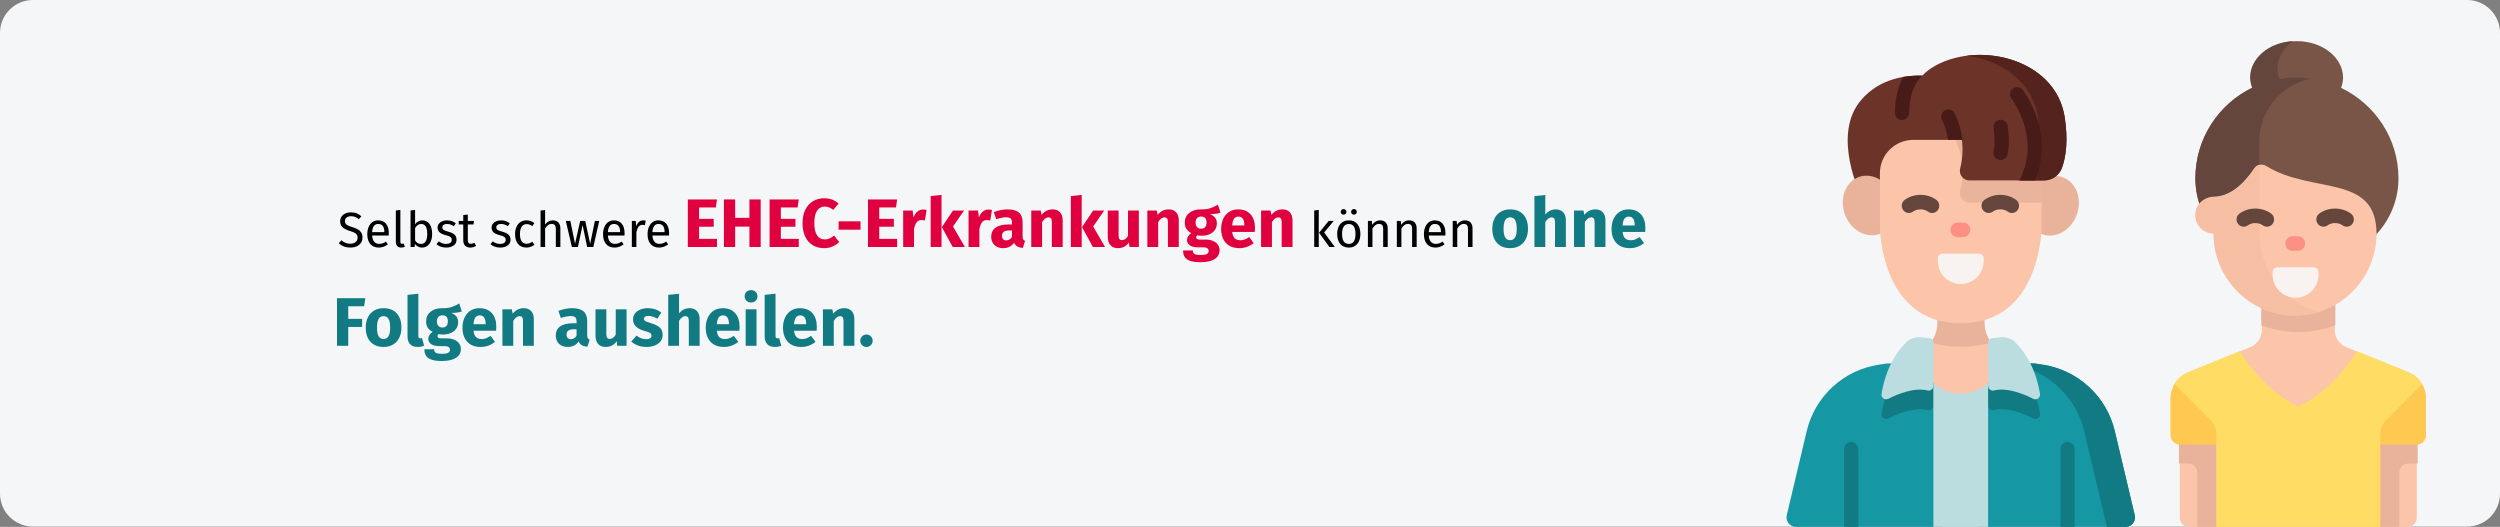 <?xml version="1.0" encoding="UTF-8"?>
<svg xmlns="http://www.w3.org/2000/svg" xmlns:xlink="http://www.w3.org/1999/xlink" width="911px" height="192px" viewBox="0 0 911 192" version="1.1">
  <rect x="0" y="0" width="911" height="192" fill="#808080" stroke="none"/>
  <title>ehec-erkrankung-verlauf</title>
  <g id="Page-1" stroke="none" stroke-width="1" fill="none" fill-rule="evenodd">
    <g id="vorlage" transform="translate(0, -33146)" fill-rule="nonzero">
      <g id="ehec-erkrankung-verlauf" transform="translate(0, 33146)">
        <g id="Mask" fill="#F5F6F7">
          <path d="M12,1.71262132e-22 L899,1.71262132e-22 C905.627,1.71262132e-22 911,5.373 911,12 L911,179.886 C911,186.513 905.627,191.886 899,191.886 L12,191.886 C5.373,191.886 0,186.513 0,179.886 L0,12 C0,5.373 5.373,1.71262132e-22 12,1.71262132e-22 Z" id="path-1"></path>
        </g>
        <g id="Selbst-schwere-EHEC-" transform="translate(122.8, 71.025)">
          <path d="M5.06,6.357 C5.888,6.357 6.596,6.474 7.184,6.708 C7.772,6.942 8.342,7.305 8.894,7.797 L7.958,8.841 C7.49,8.469 7.031,8.196 6.581,8.022 C6.131,7.848 5.648,7.761 5.132,7.761 C4.484,7.761 3.95,7.911 3.53,8.211 C3.11,8.511 2.9,8.949 2.9,9.525 C2.9,9.885 2.972,10.188 3.116,10.434 C3.26,10.68 3.527,10.905 3.917,11.109 C4.307,11.313 4.874,11.529 5.618,11.757 C6.398,11.997 7.046,12.255 7.562,12.531 C8.078,12.807 8.495,13.188 8.813,13.674 C9.131,14.16 9.29,14.775 9.29,15.519 C9.29,16.239 9.113,16.875 8.759,17.427 C8.405,17.979 7.895,18.411 7.229,18.723 C6.563,19.035 5.774,19.191 4.862,19.191 C3.146,19.191 1.742,18.657 0.65,17.589 L1.586,16.545 C2.09,16.953 2.6,17.262 3.116,17.472 C3.632,17.682 4.208,17.787 4.844,17.787 C5.612,17.787 6.248,17.598 6.752,17.22 C7.256,16.842 7.508,16.293 7.508,15.573 C7.508,15.165 7.43,14.826 7.274,14.556 C7.118,14.286 6.851,14.043 6.473,13.827 C6.095,13.611 5.546,13.395 4.826,13.179 C3.554,12.795 2.624,12.333 2.036,11.793 C1.448,11.253 1.154,10.521 1.154,9.597 C1.154,8.973 1.319,8.415 1.649,7.923 C1.979,7.431 2.441,7.047 3.035,6.771 C3.629,6.495 4.304,6.357 5.06,6.357 Z" id="Path" fill="#000000"></path>
          <path d="M18.884,13.953 C18.884,14.229 18.872,14.511 18.848,14.799 L12.8,14.799 C12.872,15.843 13.136,16.611 13.592,17.103 C14.048,17.595 14.636,17.841 15.356,17.841 C15.812,17.841 16.232,17.775 16.616,17.643 C17,17.511 17.402,17.301 17.822,17.013 L18.542,18.003 C17.534,18.795 16.43,19.191 15.23,19.191 C13.91,19.191 12.881,18.759 12.143,17.895 C11.405,17.031 11.036,15.843 11.036,14.331 C11.036,13.347 11.195,12.474 11.513,11.712 C11.831,10.95 12.287,10.353 12.881,9.921 C13.475,9.489 14.174,9.273 14.978,9.273 C16.238,9.273 17.204,9.687 17.876,10.515 C18.548,11.343 18.884,12.489 18.884,13.953 Z M17.246,13.467 C17.246,12.531 17.06,11.817 16.688,11.325 C16.316,10.833 15.758,10.587 15.014,10.587 C13.658,10.587 12.92,11.583 12.8,13.575 L17.246,13.575 L17.246,13.467 Z" id="Shape" fill="#000000"></path>
          <path d="M23.42,19.191 C22.808,19.191 22.325,19.008 21.971,18.642 C21.617,18.276 21.44,17.763 21.44,17.103 L21.44,5.673 L23.096,5.475 L23.096,17.067 C23.096,17.331 23.141,17.523 23.231,17.643 C23.321,17.763 23.474,17.823 23.69,17.823 C23.918,17.823 24.122,17.787 24.302,17.715 L24.734,18.867 C24.338,19.083 23.9,19.191 23.42,19.191 Z" id="Path" fill="#000000"></path>
          <path d="M31.142,9.273 C32.222,9.273 33.08,9.708 33.716,10.578 C34.352,11.448 34.67,12.663 34.67,14.223 C34.67,15.207 34.52,16.074 34.22,16.824 C33.92,17.574 33.488,18.156 32.924,18.57 C32.36,18.984 31.7,19.191 30.944,19.191 C29.948,19.191 29.108,18.771 28.424,17.931 L28.262,18.975 L26.804,18.975 L26.804,5.673 L28.46,5.475 L28.46,10.677 C29.144,9.741 30.038,9.273 31.142,9.273 Z M30.548,17.877 C31.28,17.877 31.853,17.58 32.267,16.986 C32.681,16.392 32.888,15.471 32.888,14.223 C32.888,12.939 32.696,12.012 32.312,11.442 C31.928,10.872 31.382,10.587 30.674,10.587 C29.834,10.587 29.096,11.079 28.46,12.063 L28.46,16.599 C28.712,16.995 29.021,17.307 29.387,17.535 C29.753,17.763 30.14,17.877 30.548,17.877 Z" id="Shape" fill="#000000"></path>
          <path d="M40.07,9.273 C40.718,9.273 41.3,9.363 41.816,9.543 C42.332,9.723 42.824,9.993 43.292,10.353 L42.59,11.397 C42.158,11.121 41.747,10.917 41.357,10.785 C40.967,10.653 40.556,10.587 40.124,10.587 C39.584,10.587 39.158,10.698 38.846,10.92 C38.534,11.142 38.378,11.445 38.378,11.829 C38.378,12.213 38.525,12.513 38.819,12.729 C39.113,12.945 39.644,13.155 40.412,13.359 C41.468,13.623 42.257,13.983 42.779,14.439 C43.301,14.895 43.562,15.519 43.562,16.311 C43.562,17.247 43.199,17.961 42.473,18.453 C41.747,18.945 40.862,19.191 39.818,19.191 C38.378,19.191 37.184,18.777 36.236,17.949 L37.118,16.941 C37.922,17.553 38.81,17.859 39.782,17.859 C40.406,17.859 40.901,17.73 41.267,17.472 C41.633,17.214 41.816,16.863 41.816,16.419 C41.816,16.095 41.75,15.834 41.618,15.636 C41.486,15.438 41.258,15.264 40.934,15.114 C40.61,14.964 40.136,14.805 39.512,14.637 C38.504,14.373 37.775,14.019 37.325,13.575 C36.875,13.131 36.65,12.567 36.65,11.883 C36.65,11.391 36.797,10.944 37.091,10.542 C37.385,10.14 37.793,9.828 38.315,9.606 C38.837,9.384 39.422,9.273 40.07,9.273 Z" id="Path" fill="#000000"></path>
          <path d="M50.69,18.543 C50.066,18.975 49.358,19.191 48.566,19.191 C47.762,19.191 47.135,18.96 46.685,18.498 C46.235,18.036 46.01,17.367 46.01,16.491 L46.01,10.767 L44.354,10.767 L44.354,9.489 L46.01,9.489 L46.01,7.347 L47.666,7.149 L47.666,9.489 L49.916,9.489 L49.736,10.767 L47.666,10.767 L47.666,16.419 C47.666,16.911 47.753,17.268 47.927,17.49 C48.101,17.712 48.392,17.823 48.8,17.823 C49.172,17.823 49.592,17.697 50.06,17.445 L50.69,18.543 Z" id="Path" fill="#000000"></path>
          <path d="M59.744,9.273 C60.392,9.273 60.974,9.363 61.49,9.543 C62.006,9.723 62.498,9.993 62.966,10.353 L62.264,11.397 C61.832,11.121 61.421,10.917 61.031,10.785 C60.641,10.653 60.23,10.587 59.798,10.587 C59.258,10.587 58.832,10.698 58.52,10.92 C58.208,11.142 58.052,11.445 58.052,11.829 C58.052,12.213 58.199,12.513 58.493,12.729 C58.787,12.945 59.318,13.155 60.086,13.359 C61.142,13.623 61.931,13.983 62.453,14.439 C62.975,14.895 63.236,15.519 63.236,16.311 C63.236,17.247 62.873,17.961 62.147,18.453 C61.421,18.945 60.536,19.191 59.492,19.191 C58.052,19.191 56.858,18.777 55.91,17.949 L56.792,16.941 C57.596,17.553 58.484,17.859 59.456,17.859 C60.08,17.859 60.575,17.73 60.941,17.472 C61.307,17.214 61.49,16.863 61.49,16.419 C61.49,16.095 61.424,15.834 61.292,15.636 C61.16,15.438 60.932,15.264 60.608,15.114 C60.284,14.964 59.81,14.805 59.186,14.637 C58.178,14.373 57.449,14.019 56.999,13.575 C56.549,13.131 56.324,12.567 56.324,11.883 C56.324,11.391 56.471,10.944 56.765,10.542 C57.059,10.14 57.467,9.828 57.989,9.606 C58.511,9.384 59.096,9.273 59.744,9.273 Z" id="Path" fill="#000000"></path>
          <path d="M69.032,9.273 C69.596,9.273 70.112,9.354 70.58,9.516 C71.048,9.678 71.498,9.939 71.93,10.299 L71.138,11.343 C70.802,11.103 70.475,10.926 70.157,10.812 C69.839,10.698 69.488,10.641 69.104,10.641 C68.336,10.641 67.739,10.947 67.313,11.559 C66.887,12.171 66.674,13.077 66.674,14.277 C66.674,15.477 66.884,16.362 67.304,16.932 C67.724,17.502 68.324,17.787 69.104,17.787 C69.476,17.787 69.818,17.73 70.13,17.616 C70.442,17.502 70.79,17.319 71.174,17.067 L71.93,18.147 C71.066,18.843 70.1,19.191 69.032,19.191 C67.748,19.191 66.737,18.759 65.999,17.895 C65.261,17.031 64.892,15.837 64.892,14.313 C64.892,13.305 65.06,12.423 65.396,11.667 C65.732,10.911 66.209,10.323 66.827,9.903 C67.445,9.483 68.18,9.273 69.032,9.273 Z" id="Path" fill="#000000"></path>
          <path d="M78.644,9.273 C79.508,9.273 80.183,9.531 80.669,10.047 C81.155,10.563 81.398,11.271 81.398,12.171 L81.398,18.975 L79.742,18.975 L79.742,12.405 C79.742,11.733 79.613,11.259 79.355,10.983 C79.097,10.707 78.722,10.569 78.23,10.569 C77.738,10.569 77.3,10.713 76.916,11.001 C76.532,11.289 76.172,11.697 75.836,12.225 L75.836,18.975 L74.18,18.975 L74.18,5.691 L75.836,5.511 L75.836,10.803 C76.58,9.783 77.516,9.273 78.644,9.273 Z" id="Path" fill="#000000"></path>
          <polygon id="Path" fill="#000000" points="95.564 9.489 93.404 18.975 91.154 18.975 89.498 10.983 87.788 18.975 85.592 18.975 83.378 9.489 85.034 9.489 86.744 17.823 88.616 9.489 90.47 9.489 92.252 17.823 93.98 9.489"></polygon>
          <path d="M104.798,13.953 C104.798,14.229 104.786,14.511 104.762,14.799 L98.714,14.799 C98.786,15.843 99.05,16.611 99.506,17.103 C99.962,17.595 100.55,17.841 101.27,17.841 C101.726,17.841 102.146,17.775 102.53,17.643 C102.914,17.511 103.316,17.301 103.736,17.013 L104.456,18.003 C103.448,18.795 102.344,19.191 101.144,19.191 C99.824,19.191 98.795,18.759 98.057,17.895 C97.319,17.031 96.95,15.843 96.95,14.331 C96.95,13.347 97.109,12.474 97.427,11.712 C97.745,10.95 98.201,10.353 98.795,9.921 C99.389,9.489 100.088,9.273 100.892,9.273 C102.152,9.273 103.118,9.687 103.79,10.515 C104.462,11.343 104.798,12.489 104.798,13.953 Z M103.16,13.467 C103.16,12.531 102.974,11.817 102.602,11.325 C102.23,10.833 101.672,10.587 100.928,10.587 C99.572,10.587 98.834,11.583 98.714,13.575 L103.16,13.575 L103.16,13.467 Z" id="Shape" fill="#000000"></path>
          <path d="M111.566,9.273 C111.902,9.273 112.214,9.309 112.502,9.381 L112.196,11.001 C111.908,10.929 111.632,10.893 111.368,10.893 C110.78,10.893 110.306,11.109 109.946,11.541 C109.586,11.973 109.304,12.645 109.1,13.557 L109.1,18.975 L107.444,18.975 L107.444,9.489 L108.866,9.489 L109.028,11.415 C109.28,10.707 109.622,10.173 110.054,9.813 C110.486,9.453 110.99,9.273 111.566,9.273 Z" id="Path" fill="#000000"></path>
          <path d="M121.016,13.953 C121.016,14.229 121.004,14.511 120.98,14.799 L114.932,14.799 C115.004,15.843 115.268,16.611 115.724,17.103 C116.18,17.595 116.768,17.841 117.488,17.841 C117.944,17.841 118.364,17.775 118.748,17.643 C119.132,17.511 119.534,17.301 119.954,17.013 L120.674,18.003 C119.666,18.795 118.562,19.191 117.362,19.191 C116.042,19.191 115.013,18.759 114.275,17.895 C113.537,17.031 113.168,15.843 113.168,14.331 C113.168,13.347 113.327,12.474 113.645,11.712 C113.963,10.95 114.419,10.353 115.013,9.921 C115.607,9.489 116.306,9.273 117.11,9.273 C118.37,9.273 119.336,9.687 120.008,10.515 C120.68,11.343 121.016,12.489 121.016,13.953 Z M119.378,13.467 C119.378,12.531 119.192,11.817 118.82,11.325 C118.448,10.833 117.89,10.587 117.146,10.587 C115.79,10.587 115.052,11.583 114.932,13.575 L119.378,13.575 L119.378,13.467 Z" id="Shape" fill="#000000"></path>
          <polygon id="Path" fill="#E0003F" points="138.468 1.65 138.043 4.575 131.943 4.575 131.943 8.725 137.268 8.725 137.268 11.6 131.943 11.6 131.943 16.025 138.468 16.025 138.468 18.975 127.843 18.975 127.843 1.65"></polygon>
          <polygon id="Path" fill="#E0003F" points="150.293 18.975 150.293 11.55 145.093 11.55 145.093 18.975 140.993 18.975 140.993 1.65 145.093 1.65 145.093 8.35 150.293 8.35 150.293 1.65 154.393 1.65 154.393 18.975"></polygon>
          <polygon id="Path" fill="#E0003F" points="168.268 1.65 167.843 4.575 161.743 4.575 161.743 8.725 167.068 8.725 167.068 11.6 161.743 11.6 161.743 16.025 168.268 16.025 168.268 18.975 157.643 18.975 157.643 1.65"></polygon>
          <path d="M177.518,1.225 C178.601,1.225 179.564,1.383 180.405,1.7 C181.247,2.017 182.043,2.492 182.793,3.125 L180.843,5.45 C180.326,5.05 179.818,4.75 179.318,4.55 C178.818,4.35 178.285,4.25 177.718,4.25 C176.551,4.25 175.631,4.742 174.956,5.725 C174.28,6.708 173.943,8.225 173.943,10.275 C173.943,12.292 174.28,13.787 174.956,14.762 C175.631,15.738 176.568,16.225 177.768,16.225 C178.401,16.225 178.976,16.104 179.493,15.863 C180.01,15.621 180.568,15.275 181.168,14.825 L182.993,17.175 C182.343,17.825 181.555,18.358 180.631,18.775 C179.706,19.192 178.685,19.4 177.568,19.4 C175.968,19.4 174.576,19.05 173.393,18.35 C172.21,17.65 171.289,16.613 170.631,15.238 C169.972,13.863 169.643,12.208 169.643,10.275 C169.643,8.392 169.981,6.767 170.655,5.4 C171.331,4.033 172.264,2.996 173.456,2.288 C174.647,1.579 176.001,1.225 177.518,1.225 Z" id="Path" fill="#E0003F"></path>
          <polygon id="Path" fill="#E0003F" points="182.793 12.675 182.793 9.625 190.768 9.625 190.768 12.675"></polygon>
          <polygon id="Path" fill="#E0003F" points="204.118 1.65 203.693 4.575 197.593 4.575 197.593 8.725 202.918 8.725 202.918 11.6 197.593 11.6 197.593 16.025 204.118 16.025 204.118 18.975 193.493 18.975 193.493 1.65"></polygon>
          <path d="M213.518,5.325 C214.001,5.325 214.443,5.383 214.843,5.5 L214.218,9.325 C213.718,9.208 213.318,9.15 213.018,9.15 C212.235,9.15 211.639,9.421 211.231,9.963 C210.822,10.504 210.501,11.317 210.268,12.4 L210.268,18.975 L206.318,18.975 L206.318,5.7 L209.768,5.7 L210.093,8.275 C210.393,7.358 210.847,6.638 211.456,6.112 C212.064,5.588 212.751,5.325 213.518,5.325 Z" id="Path" fill="#E0003F"></path>
          <path d="M220.293,0 L220.293,18.975 L216.343,18.975 L216.343,0.425 L220.293,0 Z M228.493,5.7 L224.468,11.525 L228.818,18.975 L224.368,18.975 L220.418,11.725 L224.468,5.7 L228.493,5.7 Z" id="Shape" fill="#E0003F"></path>
          <path d="M237.343,5.325 C237.826,5.325 238.268,5.383 238.668,5.5 L238.043,9.325 C237.543,9.208 237.143,9.15 236.843,9.15 C236.06,9.15 235.464,9.421 235.055,9.963 C234.647,10.504 234.326,11.317 234.093,12.4 L234.093,18.975 L230.143,18.975 L230.143,5.7 L233.593,5.7 L233.918,8.275 C234.218,7.358 234.672,6.638 235.28,6.112 C235.889,5.588 236.576,5.325 237.343,5.325 Z" id="Path" fill="#E0003F"></path>
          <path d="M249.843,15.125 C249.843,15.625 249.914,15.992 250.055,16.225 C250.197,16.458 250.426,16.633 250.743,16.75 L249.918,19.325 C249.101,19.258 248.435,19.079 247.918,18.788 C247.401,18.496 247.001,18.033 246.718,17.4 C245.851,18.733 244.518,19.4 242.718,19.4 C241.401,19.4 240.351,19.017 239.568,18.25 C238.785,17.483 238.393,16.483 238.393,15.25 C238.393,13.8 238.926,12.692 239.993,11.925 C241.06,11.158 242.601,10.775 244.618,10.775 L245.968,10.775 L245.968,10.2 C245.968,9.417 245.801,8.879 245.468,8.588 C245.135,8.296 244.551,8.15 243.718,8.15 C243.285,8.15 242.76,8.213 242.143,8.338 C241.526,8.463 240.893,8.633 240.243,8.85 L239.343,6.25 C240.176,5.933 241.03,5.692 241.905,5.525 C242.78,5.358 243.593,5.275 244.343,5.275 C246.243,5.275 247.635,5.667 248.518,6.45 C249.401,7.233 249.843,8.408 249.843,9.975 L249.843,15.125 Z M243.868,16.575 C244.768,16.575 245.468,16.15 245.968,15.3 L245.968,12.95 L244.993,12.95 C244.093,12.95 243.422,13.108 242.981,13.425 C242.539,13.742 242.318,14.233 242.318,14.9 C242.318,15.433 242.456,15.846 242.731,16.137 C243.006,16.429 243.385,16.575 243.868,16.575 Z" id="Shape" fill="#E0003F"></path>
          <path d="M260.768,5.275 C261.918,5.275 262.818,5.625 263.468,6.325 C264.118,7.025 264.443,8.008 264.443,9.275 L264.443,18.975 L260.493,18.975 L260.493,9.95 C260.493,9.283 260.389,8.821 260.18,8.562 C259.972,8.304 259.66,8.175 259.243,8.175 C258.443,8.175 257.676,8.75 256.943,9.9 L256.943,18.975 L252.993,18.975 L252.993,5.7 L256.443,5.7 L256.718,7.275 C257.285,6.608 257.897,6.108 258.555,5.775 C259.214,5.442 259.951,5.275 260.768,5.275 Z" id="Path" fill="#E0003F"></path>
          <path d="M271.368,0 L271.368,18.975 L267.418,18.975 L267.418,0.425 L271.368,0 Z M279.568,5.7 L275.543,11.525 L279.893,18.975 L275.443,18.975 L271.493,11.725 L275.543,5.7 L279.568,5.7 Z" id="Shape" fill="#E0003F"></path>
          <path d="M292.193,18.975 L288.768,18.975 L288.593,17.3 C287.626,18.7 286.285,19.4 284.568,19.4 C283.351,19.4 282.43,19.033 281.805,18.3 C281.18,17.567 280.868,16.542 280.868,15.225 L280.868,5.7 L284.818,5.7 L284.818,14.725 C284.818,15.375 284.922,15.829 285.13,16.087 C285.339,16.346 285.66,16.475 286.093,16.475 C286.926,16.475 287.643,15.958 288.243,14.925 L288.243,5.7 L292.193,5.7 L292.193,18.975 Z" id="Path" fill="#E0003F"></path>
          <path d="M303.068,5.275 C304.218,5.275 305.118,5.625 305.768,6.325 C306.418,7.025 306.743,8.008 306.743,9.275 L306.743,18.975 L302.793,18.975 L302.793,9.95 C302.793,9.283 302.689,8.821 302.481,8.562 C302.272,8.304 301.96,8.175 301.543,8.175 C300.743,8.175 299.976,8.75 299.243,9.9 L299.243,18.975 L295.293,18.975 L295.293,5.7 L298.743,5.7 L299.018,7.275 C299.585,6.608 300.197,6.108 300.856,5.775 C301.514,5.442 302.251,5.275 303.068,5.275 Z" id="Path" fill="#E0003F"></path>
          <path d="M321.943,6.475 C321.076,6.825 319.801,7 318.118,7 C318.985,7.367 319.618,7.817 320.018,8.35 C320.418,8.883 320.618,9.575 320.618,10.425 C320.618,11.275 320.393,12.037 319.943,12.713 C319.493,13.387 318.847,13.917 318.005,14.3 C317.164,14.683 316.176,14.875 315.043,14.875 C314.51,14.875 314.001,14.825 313.518,14.725 C313.385,14.792 313.281,14.896 313.205,15.037 C313.13,15.179 313.093,15.325 313.093,15.475 C313.093,15.725 313.189,15.921 313.38,16.062 C313.572,16.204 313.96,16.275 314.543,16.275 L316.543,16.275 C317.56,16.275 318.451,16.442 319.218,16.775 C319.985,17.108 320.576,17.567 320.993,18.15 C321.41,18.733 321.618,19.392 321.618,20.125 C321.618,21.508 321.022,22.587 319.83,23.363 C318.639,24.137 316.918,24.525 314.668,24.525 C313.051,24.525 311.776,24.354 310.843,24.012 C309.91,23.671 309.255,23.192 308.88,22.575 C308.505,21.958 308.318,21.183 308.318,20.25 L311.868,20.25 C311.868,20.65 311.947,20.967 312.106,21.2 C312.264,21.433 312.551,21.608 312.968,21.725 C313.385,21.842 313.985,21.9 314.768,21.9 C315.851,21.9 316.601,21.771 317.018,21.512 C317.435,21.254 317.643,20.883 317.643,20.4 C317.643,20 317.485,19.683 317.168,19.45 C316.851,19.217 316.376,19.1 315.743,19.1 L313.818,19.1 C312.451,19.1 311.43,18.854 310.755,18.363 C310.08,17.871 309.743,17.242 309.743,16.475 C309.743,15.992 309.885,15.521 310.168,15.062 C310.451,14.604 310.835,14.225 311.318,13.925 C310.485,13.475 309.88,12.946 309.505,12.338 C309.13,11.729 308.943,10.992 308.943,10.125 C308.943,8.642 309.476,7.463 310.543,6.588 C311.61,5.713 313.018,5.275 314.768,5.275 C316.101,5.308 317.231,5.175 318.156,4.875 C319.08,4.575 320.035,4.133 321.018,3.55 L321.943,6.475 Z M314.868,7.875 C314.251,7.875 313.764,8.071 313.406,8.463 C313.047,8.854 312.868,9.392 312.868,10.075 C312.868,10.792 313.047,11.346 313.406,11.738 C313.764,12.129 314.251,12.325 314.868,12.325 C315.518,12.325 316.014,12.133 316.356,11.75 C316.697,11.367 316.868,10.792 316.868,10.025 C316.868,8.592 316.201,7.875 314.868,7.875 Z" id="Shape" fill="#E0003F"></path>
          <path d="M334.518,12.075 C334.518,12.625 334.493,13.1 334.443,13.5 L326.218,13.5 C326.351,14.617 326.668,15.4 327.168,15.85 C327.668,16.3 328.36,16.525 329.243,16.525 C329.776,16.525 330.293,16.429 330.793,16.238 C331.293,16.046 331.835,15.75 332.418,15.35 L334.043,17.55 C332.493,18.783 330.768,19.4 328.868,19.4 C326.718,19.4 325.068,18.767 323.918,17.5 C322.768,16.233 322.193,14.533 322.193,12.4 C322.193,11.05 322.435,9.838 322.918,8.762 C323.401,7.688 324.11,6.838 325.043,6.213 C325.976,5.588 327.093,5.275 328.393,5.275 C330.31,5.275 331.81,5.875 332.893,7.075 C333.976,8.275 334.518,9.942 334.518,12.075 Z M330.643,10.95 C330.61,8.917 329.893,7.9 328.493,7.9 C327.81,7.9 327.281,8.15 326.906,8.65 C326.531,9.15 326.301,9.975 326.218,11.125 L330.643,11.125 L330.643,10.95 Z" id="Shape" fill="#E0003F"></path>
          <path d="M344.518,5.275 C345.668,5.275 346.568,5.625 347.218,6.325 C347.868,7.025 348.193,8.008 348.193,9.275 L348.193,18.975 L344.243,18.975 L344.243,9.95 C344.243,9.283 344.139,8.821 343.93,8.562 C343.722,8.304 343.41,8.175 342.993,8.175 C342.193,8.175 341.426,8.75 340.693,9.9 L340.693,18.975 L336.743,18.975 L336.743,5.7 L340.193,5.7 L340.468,7.275 C341.035,6.608 341.647,6.108 342.305,5.775 C342.964,5.442 343.701,5.275 344.518,5.275 Z" id="Path" fill="#E0003F"></path>
          <path d="M357.754,5.475 L357.754,18.975 L356.098,18.975 L356.098,5.673 L357.754,5.475 Z M363.208,9.489 L359.716,13.683 L363.604,18.975 L361.624,18.975 L357.862,13.791 L361.354,9.489 L363.208,9.489 Z" id="Shape" fill="#000000"></path>
          <path d="M368.716,9.273 C370.048,9.273 371.083,9.717 371.821,10.605 C372.559,11.493 372.928,12.699 372.928,14.223 C372.928,15.207 372.76,16.074 372.424,16.824 C372.088,17.574 371.602,18.156 370.966,18.57 C370.33,18.984 369.574,19.191 368.698,19.191 C367.366,19.191 366.328,18.747 365.584,17.859 C364.84,16.971 364.468,15.765 364.468,14.241 C364.468,13.257 364.636,12.39 364.972,11.64 C365.308,10.89 365.794,10.308 366.43,9.894 C367.066,9.48 367.828,9.273 368.716,9.273 Z M368.716,10.605 C367.072,10.605 366.25,11.817 366.25,14.241 C366.25,16.653 367.066,17.859 368.698,17.859 C370.33,17.859 371.146,16.647 371.146,14.223 C371.146,11.811 370.336,10.605 368.716,10.605 Z M366.808,5.151 C367.096,5.151 367.339,5.25 367.537,5.448 C367.735,5.646 367.834,5.889 367.834,6.177 C367.834,6.465 367.735,6.708 367.537,6.906 C367.339,7.104 367.096,7.203 366.808,7.203 C366.508,7.203 366.259,7.104 366.061,6.906 C365.863,6.708 365.764,6.465 365.764,6.177 C365.764,5.889 365.863,5.646 366.061,5.448 C366.259,5.25 366.508,5.151 366.808,5.151 Z M370.57,5.151 C370.87,5.151 371.119,5.25 371.317,5.448 C371.515,5.646 371.614,5.889 371.614,6.177 C371.614,6.465 371.515,6.708 371.317,6.906 C371.119,7.104 370.87,7.203 370.57,7.203 C370.282,7.203 370.039,7.104 369.841,6.906 C369.643,6.708 369.544,6.465 369.544,6.177 C369.544,5.889 369.643,5.646 369.841,5.448 C370.039,5.25 370.282,5.151 370.57,5.151 Z" id="Shape" fill="#000000"></path>
          <path d="M380.128,9.273 C380.992,9.273 381.667,9.531 382.153,10.047 C382.639,10.563 382.882,11.271 382.882,12.171 L382.882,18.975 L381.226,18.975 L381.226,12.405 C381.226,11.733 381.1,11.259 380.848,10.983 C380.596,10.707 380.224,10.569 379.732,10.569 C379.228,10.569 378.784,10.713 378.4,11.001 C378.016,11.289 377.656,11.703 377.32,12.243 L377.32,18.975 L375.664,18.975 L375.664,9.489 L377.086,9.489 L377.23,10.893 C377.566,10.389 377.983,9.993 378.481,9.705 C378.979,9.417 379.528,9.273 380.128,9.273 Z" id="Path" fill="#000000"></path>
          <path d="M390.676,9.273 C391.54,9.273 392.215,9.531 392.701,10.047 C393.187,10.563 393.43,11.271 393.43,12.171 L393.43,18.975 L391.774,18.975 L391.774,12.405 C391.774,11.733 391.648,11.259 391.396,10.983 C391.144,10.707 390.772,10.569 390.28,10.569 C389.776,10.569 389.332,10.713 388.948,11.001 C388.564,11.289 388.204,11.703 387.868,12.243 L387.868,18.975 L386.212,18.975 L386.212,9.489 L387.634,9.489 L387.778,10.893 C388.114,10.389 388.531,9.993 389.029,9.705 C389.527,9.417 390.076,9.273 390.676,9.273 Z" id="Path" fill="#000000"></path>
          <path d="M403.924,13.953 C403.924,14.229 403.912,14.511 403.888,14.799 L397.84,14.799 C397.912,15.843 398.176,16.611 398.632,17.103 C399.088,17.595 399.676,17.841 400.396,17.841 C400.852,17.841 401.272,17.775 401.656,17.643 C402.04,17.511 402.442,17.301 402.862,17.013 L403.582,18.003 C402.574,18.795 401.47,19.191 400.27,19.191 C398.95,19.191 397.921,18.759 397.183,17.895 C396.445,17.031 396.076,15.843 396.076,14.331 C396.076,13.347 396.235,12.474 396.553,11.712 C396.871,10.95 397.327,10.353 397.921,9.921 C398.515,9.489 399.214,9.273 400.018,9.273 C401.278,9.273 402.244,9.687 402.916,10.515 C403.588,11.343 403.924,12.489 403.924,13.953 Z M402.286,13.467 C402.286,12.531 402.1,11.817 401.728,11.325 C401.356,10.833 400.798,10.587 400.054,10.587 C398.698,10.587 397.96,11.583 397.84,13.575 L402.286,13.575 L402.286,13.467 Z" id="Shape" fill="#000000"></path>
          <path d="M411.034,9.273 C411.898,9.273 412.573,9.531 413.059,10.047 C413.545,10.563 413.788,11.271 413.788,12.171 L413.788,18.975 L412.132,18.975 L412.132,12.405 C412.132,11.733 412.006,11.259 411.754,10.983 C411.502,10.707 411.13,10.569 410.638,10.569 C410.134,10.569 409.69,10.713 409.306,11.001 C408.922,11.289 408.562,11.703 408.226,12.243 L408.226,18.975 L406.57,18.975 L406.57,9.489 L407.992,9.489 L408.136,10.893 C408.472,10.389 408.889,9.993 409.387,9.705 C409.885,9.417 410.434,9.273 411.034,9.273 Z" id="Path" fill="#000000"></path>
          <path d="M427.5,5.275 C429.533,5.275 431.125,5.896 432.275,7.138 C433.425,8.379 434,10.117 434,12.35 C434,13.767 433.738,15.004 433.212,16.062 C432.688,17.121 431.938,17.942 430.962,18.525 C429.988,19.108 428.833,19.4 427.5,19.4 C425.483,19.4 423.896,18.779 422.738,17.538 C421.579,16.296 421,14.558 421,12.325 C421,10.908 421.262,9.671 421.788,8.613 C422.312,7.554 423.062,6.733 424.038,6.15 C425.012,5.567 426.167,5.275 427.5,5.275 Z M427.5,8.175 C426.7,8.175 426.1,8.512 425.7,9.188 C425.3,9.863 425.1,10.908 425.1,12.325 C425.1,13.775 425.296,14.833 425.688,15.5 C426.079,16.167 426.683,16.5 427.5,16.5 C428.3,16.5 428.9,16.163 429.3,15.488 C429.7,14.812 429.9,13.767 429.9,12.35 C429.9,10.9 429.704,9.842 429.312,9.175 C428.921,8.508 428.317,8.175 427.5,8.175 Z" id="Shape" fill="#117A83"></path>
          <path d="M444.125,5.275 C445.275,5.275 446.175,5.625 446.825,6.325 C447.475,7.025 447.8,8.008 447.8,9.275 L447.8,18.975 L443.85,18.975 L443.85,9.95 C443.85,9.283 443.742,8.821 443.525,8.562 C443.308,8.304 443,8.175 442.6,8.175 C441.8,8.175 441.033,8.742 440.3,9.875 L440.3,18.975 L436.35,18.975 L436.35,0.425 L440.3,0.025 L440.3,7.125 C440.85,6.508 441.433,6.046 442.05,5.737 C442.667,5.429 443.358,5.275 444.125,5.275 Z" id="Path" fill="#117A83"></path>
          <path d="M458.55,5.275 C459.7,5.275 460.6,5.625 461.25,6.325 C461.9,7.025 462.225,8.008 462.225,9.275 L462.225,18.975 L458.275,18.975 L458.275,9.95 C458.275,9.283 458.171,8.821 457.962,8.562 C457.754,8.304 457.442,8.175 457.025,8.175 C456.225,8.175 455.458,8.75 454.725,9.9 L454.725,18.975 L450.775,18.975 L450.775,5.7 L454.225,5.7 L454.5,7.275 C455.067,6.608 455.679,6.108 456.337,5.775 C456.996,5.442 457.733,5.275 458.55,5.275 Z" id="Path" fill="#117A83"></path>
          <path d="M476.775,12.075 C476.775,12.625 476.75,13.1 476.7,13.5 L468.475,13.5 C468.608,14.617 468.925,15.4 469.425,15.85 C469.925,16.3 470.617,16.525 471.5,16.525 C472.033,16.525 472.55,16.429 473.05,16.238 C473.55,16.046 474.092,15.75 474.675,15.35 L476.3,17.55 C474.75,18.783 473.025,19.4 471.125,19.4 C468.975,19.4 467.325,18.767 466.175,17.5 C465.025,16.233 464.45,14.533 464.45,12.4 C464.45,11.05 464.692,9.838 465.175,8.762 C465.658,7.688 466.367,6.838 467.3,6.213 C468.233,5.588 469.35,5.275 470.65,5.275 C472.567,5.275 474.067,5.875 475.15,7.075 C476.233,8.275 476.775,9.942 476.775,12.075 Z M472.9,10.95 C472.867,8.917 472.15,7.9 470.75,7.9 C470.067,7.9 469.538,8.15 469.163,8.65 C468.788,9.15 468.558,9.975 468.475,11.125 L472.9,11.125 L472.9,10.95 Z" id="Shape" fill="#117A83"></path>
          <polygon id="Path" fill="#117A83" points="0 54.975 0 37.65 10.325 37.65 9.9 40.575 4.1 40.575 4.1 45.175 9.15 45.175 9.15 48.1 4.1 48.1 4.1 54.975"></polygon>
          <path d="M16.975,41.275 C19.008,41.275 20.6,41.896 21.75,43.138 C22.9,44.379 23.475,46.117 23.475,48.35 C23.475,49.767 23.212,51.004 22.688,52.062 C22.163,53.121 21.413,53.942 20.438,54.525 C19.462,55.108 18.308,55.4 16.975,55.4 C14.958,55.4 13.371,54.779 12.213,53.538 C11.054,52.296 10.475,50.558 10.475,48.325 C10.475,46.908 10.738,45.671 11.262,44.612 C11.787,43.554 12.537,42.733 13.512,42.15 C14.488,41.567 15.642,41.275 16.975,41.275 Z M16.975,44.175 C16.175,44.175 15.575,44.513 15.175,45.188 C14.775,45.862 14.575,46.908 14.575,48.325 C14.575,49.775 14.771,50.833 15.162,51.5 C15.554,52.167 16.158,52.5 16.975,52.5 C17.775,52.5 18.375,52.163 18.775,51.487 C19.175,50.812 19.375,49.767 19.375,48.35 C19.375,46.9 19.179,45.842 18.788,45.175 C18.396,44.508 17.792,44.175 16.975,44.175 Z" id="Shape" fill="#117A83"></path>
          <path d="M29.35,55.4 C28.2,55.4 27.304,55.071 26.663,54.413 C26.021,53.754 25.7,52.817 25.7,51.6 L25.7,36.425 L29.65,36 L29.65,51.45 C29.65,52 29.875,52.275 30.325,52.275 C30.558,52.275 30.775,52.233 30.975,52.15 L31.75,54.95 C31.033,55.25 30.233,55.4 29.35,55.4 Z" id="Path" fill="#117A83"></path>
          <path d="M45.475,42.475 C44.608,42.825 43.333,43 41.65,43 C42.517,43.367 43.15,43.817 43.55,44.35 C43.95,44.883 44.15,45.575 44.15,46.425 C44.15,47.275 43.925,48.038 43.475,48.712 C43.025,49.388 42.379,49.917 41.538,50.3 C40.696,50.683 39.708,50.875 38.575,50.875 C38.042,50.875 37.533,50.825 37.05,50.725 C36.917,50.792 36.812,50.896 36.737,51.038 C36.663,51.179 36.625,51.325 36.625,51.475 C36.625,51.725 36.721,51.921 36.913,52.062 C37.104,52.204 37.492,52.275 38.075,52.275 L40.075,52.275 C41.092,52.275 41.983,52.442 42.75,52.775 C43.517,53.108 44.108,53.567 44.525,54.15 C44.942,54.733 45.15,55.392 45.15,56.125 C45.15,57.508 44.554,58.587 43.362,59.362 C42.171,60.138 40.45,60.525 38.2,60.525 C36.583,60.525 35.308,60.354 34.375,60.013 C33.442,59.671 32.788,59.192 32.413,58.575 C32.038,57.958 31.85,57.183 31.85,56.25 L35.4,56.25 C35.4,56.65 35.479,56.967 35.638,57.2 C35.796,57.433 36.083,57.608 36.5,57.725 C36.917,57.842 37.517,57.9 38.3,57.9 C39.383,57.9 40.133,57.771 40.55,57.513 C40.967,57.254 41.175,56.883 41.175,56.4 C41.175,56 41.017,55.683 40.7,55.45 C40.383,55.217 39.908,55.1 39.275,55.1 L37.35,55.1 C35.983,55.1 34.962,54.854 34.288,54.362 C33.612,53.871 33.275,53.242 33.275,52.475 C33.275,51.992 33.417,51.521 33.7,51.062 C33.983,50.604 34.367,50.225 34.85,49.925 C34.017,49.475 33.413,48.946 33.038,48.337 C32.663,47.729 32.475,46.992 32.475,46.125 C32.475,44.642 33.008,43.462 34.075,42.587 C35.142,41.712 36.55,41.275 38.3,41.275 C39.633,41.308 40.763,41.175 41.688,40.875 C42.612,40.575 43.567,40.133 44.55,39.55 L45.475,42.475 Z M38.4,43.875 C37.783,43.875 37.296,44.071 36.938,44.462 C36.579,44.854 36.4,45.392 36.4,46.075 C36.4,46.792 36.579,47.346 36.938,47.737 C37.296,48.129 37.783,48.325 38.4,48.325 C39.05,48.325 39.546,48.133 39.888,47.75 C40.229,47.367 40.4,46.792 40.4,46.025 C40.4,44.592 39.733,43.875 38.4,43.875 Z" id="Shape" fill="#117A83"></path>
          <path d="M58.05,48.075 C58.05,48.625 58.025,49.1 57.975,49.5 L49.75,49.5 C49.883,50.617 50.2,51.4 50.7,51.85 C51.2,52.3 51.892,52.525 52.775,52.525 C53.308,52.525 53.825,52.429 54.325,52.237 C54.825,52.046 55.367,51.75 55.95,51.35 L57.575,53.55 C56.025,54.783 54.3,55.4 52.4,55.4 C50.25,55.4 48.6,54.767 47.45,53.5 C46.3,52.233 45.725,50.533 45.725,48.4 C45.725,47.05 45.967,45.837 46.45,44.763 C46.933,43.688 47.642,42.837 48.575,42.212 C49.508,41.587 50.625,41.275 51.925,41.275 C53.842,41.275 55.342,41.875 56.425,43.075 C57.508,44.275 58.05,45.942 58.05,48.075 Z M54.175,46.95 C54.142,44.917 53.425,43.9 52.025,43.9 C51.342,43.9 50.812,44.15 50.438,44.65 C50.062,45.15 49.833,45.975 49.75,47.125 L54.175,47.125 L54.175,46.95 Z" id="Shape" fill="#117A83"></path>
          <path d="M68.05,41.275 C69.2,41.275 70.1,41.625 70.75,42.325 C71.4,43.025 71.725,44.008 71.725,45.275 L71.725,54.975 L67.775,54.975 L67.775,45.95 C67.775,45.283 67.671,44.821 67.463,44.562 C67.254,44.304 66.942,44.175 66.525,44.175 C65.725,44.175 64.958,44.75 64.225,45.9 L64.225,54.975 L60.275,54.975 L60.275,41.7 L63.725,41.7 L64,43.275 C64.567,42.608 65.179,42.108 65.838,41.775 C66.496,41.442 67.233,41.275 68.05,41.275 Z" id="Path" fill="#117A83"></path>
          <path d="M91.175,51.125 C91.175,51.625 91.246,51.992 91.388,52.225 C91.529,52.458 91.758,52.633 92.075,52.75 L91.25,55.325 C90.433,55.258 89.767,55.079 89.25,54.788 C88.733,54.496 88.333,54.033 88.05,53.4 C87.183,54.733 85.85,55.4 84.05,55.4 C82.733,55.4 81.683,55.017 80.9,54.25 C80.117,53.483 79.725,52.483 79.725,51.25 C79.725,49.8 80.258,48.692 81.325,47.925 C82.392,47.158 83.933,46.775 85.95,46.775 L87.3,46.775 L87.3,46.2 C87.3,45.417 87.133,44.879 86.8,44.587 C86.467,44.296 85.883,44.15 85.05,44.15 C84.617,44.15 84.092,44.212 83.475,44.337 C82.858,44.462 82.225,44.633 81.575,44.85 L80.675,42.25 C81.508,41.933 82.362,41.692 83.237,41.525 C84.112,41.358 84.925,41.275 85.675,41.275 C87.575,41.275 88.967,41.667 89.85,42.45 C90.733,43.233 91.175,44.408 91.175,45.975 L91.175,51.125 Z M85.2,52.575 C86.1,52.575 86.8,52.15 87.3,51.3 L87.3,48.95 L86.325,48.95 C85.425,48.95 84.754,49.108 84.312,49.425 C83.871,49.742 83.65,50.233 83.65,50.9 C83.65,51.433 83.787,51.846 84.062,52.138 C84.338,52.429 84.717,52.575 85.2,52.575 Z" id="Shape" fill="#117A83"></path>
          <path d="M105.525,54.975 L102.1,54.975 L101.925,53.3 C100.958,54.7 99.617,55.4 97.9,55.4 C96.683,55.4 95.763,55.033 95.138,54.3 C94.513,53.567 94.2,52.542 94.2,51.225 L94.2,41.7 L98.15,41.7 L98.15,50.725 C98.15,51.375 98.254,51.829 98.463,52.087 C98.671,52.346 98.992,52.475 99.425,52.475 C100.258,52.475 100.975,51.958 101.575,50.925 L101.575,41.7 L105.525,41.7 L105.525,54.975 Z" id="Path" fill="#117A83"></path>
          <path d="M113.3,41.275 C114.25,41.275 115.142,41.417 115.975,41.7 C116.808,41.983 117.542,42.383 118.175,42.9 L116.725,45.125 C115.642,44.442 114.55,44.1 113.45,44.1 C112.933,44.1 112.537,44.188 112.263,44.362 C111.987,44.538 111.85,44.783 111.85,45.1 C111.85,45.35 111.912,45.554 112.037,45.712 C112.162,45.871 112.417,46.033 112.8,46.2 C113.183,46.367 113.775,46.567 114.575,46.8 C115.958,47.2 116.987,47.721 117.662,48.362 C118.338,49.004 118.675,49.892 118.675,51.025 C118.675,51.925 118.417,52.704 117.9,53.362 C117.383,54.021 116.675,54.525 115.775,54.875 C114.875,55.225 113.875,55.4 112.775,55.4 C111.658,55.4 110.621,55.225 109.662,54.875 C108.704,54.525 107.892,54.042 107.225,53.425 L109.15,51.275 C110.267,52.142 111.442,52.575 112.675,52.575 C113.275,52.575 113.746,52.467 114.088,52.25 C114.429,52.033 114.6,51.725 114.6,51.325 C114.6,51.008 114.533,50.758 114.4,50.575 C114.267,50.392 114.008,50.221 113.625,50.062 C113.242,49.904 112.633,49.708 111.8,49.475 C110.483,49.092 109.5,48.558 108.85,47.875 C108.2,47.192 107.875,46.342 107.875,45.325 C107.875,44.558 108.096,43.871 108.537,43.263 C108.979,42.654 109.612,42.171 110.438,41.812 C111.263,41.454 112.217,41.275 113.3,41.275 Z" id="Path" fill="#117A83"></path>
          <path d="M128.475,41.275 C129.625,41.275 130.525,41.625 131.175,42.325 C131.825,43.025 132.15,44.008 132.15,45.275 L132.15,54.975 L128.2,54.975 L128.2,45.95 C128.2,45.283 128.092,44.821 127.875,44.562 C127.658,44.304 127.35,44.175 126.95,44.175 C126.15,44.175 125.383,44.742 124.65,45.875 L124.65,54.975 L120.7,54.975 L120.7,36.425 L124.65,36.025 L124.65,43.125 C125.2,42.508 125.783,42.046 126.4,41.737 C127.017,41.429 127.708,41.275 128.475,41.275 Z" id="Path" fill="#117A83"></path>
          <path d="M146.7,48.075 C146.7,48.625 146.675,49.1 146.625,49.5 L138.4,49.5 C138.533,50.617 138.85,51.4 139.35,51.85 C139.85,52.3 140.542,52.525 141.425,52.525 C141.958,52.525 142.475,52.429 142.975,52.237 C143.475,52.046 144.017,51.75 144.6,51.35 L146.225,53.55 C144.675,54.783 142.95,55.4 141.05,55.4 C138.9,55.4 137.25,54.767 136.1,53.5 C134.95,52.233 134.375,50.533 134.375,48.4 C134.375,47.05 134.617,45.837 135.1,44.763 C135.583,43.688 136.292,42.837 137.225,42.212 C138.158,41.587 139.275,41.275 140.575,41.275 C142.492,41.275 143.992,41.875 145.075,43.075 C146.158,44.275 146.7,45.942 146.7,48.075 Z M142.825,46.95 C142.792,44.917 142.075,43.9 140.675,43.9 C139.992,43.9 139.463,44.15 139.088,44.65 C138.713,45.15 138.483,45.975 138.4,47.125 L142.825,47.125 L142.825,46.95 Z" id="Shape" fill="#117A83"></path>
          <path d="M152.875,41.7 L152.875,54.975 L148.925,54.975 L148.925,41.7 L152.875,41.7 Z M150.875,34.7 C151.558,34.7 152.121,34.913 152.562,35.337 C153.004,35.763 153.225,36.3 153.225,36.95 C153.225,37.6 153.004,38.138 152.562,38.562 C152.121,38.987 151.558,39.2 150.875,39.2 C150.192,39.2 149.633,38.987 149.2,38.562 C148.767,38.138 148.55,37.6 148.55,36.95 C148.55,36.3 148.767,35.763 149.2,35.337 C149.633,34.913 150.192,34.7 150.875,34.7 Z" id="Shape" fill="#117A83"></path>
          <path d="M159.5,55.4 C158.35,55.4 157.454,55.071 156.812,54.413 C156.171,53.754 155.85,52.817 155.85,51.6 L155.85,36.425 L159.8,36 L159.8,51.45 C159.8,52 160.025,52.275 160.475,52.275 C160.708,52.275 160.925,52.233 161.125,52.15 L161.9,54.95 C161.183,55.25 160.383,55.4 159.5,55.4 Z" id="Path" fill="#117A83"></path>
          <path d="M174.85,48.075 C174.85,48.625 174.825,49.1 174.775,49.5 L166.55,49.5 C166.683,50.617 167,51.4 167.5,51.85 C168,52.3 168.692,52.525 169.575,52.525 C170.108,52.525 170.625,52.429 171.125,52.237 C171.625,52.046 172.167,51.75 172.75,51.35 L174.375,53.55 C172.825,54.783 171.1,55.4 169.2,55.4 C167.05,55.4 165.4,54.767 164.25,53.5 C163.1,52.233 162.525,50.533 162.525,48.4 C162.525,47.05 162.767,45.837 163.25,44.763 C163.733,43.688 164.442,42.837 165.375,42.212 C166.308,41.587 167.425,41.275 168.725,41.275 C170.642,41.275 172.142,41.875 173.225,43.075 C174.308,44.275 174.85,45.942 174.85,48.075 Z M170.975,46.95 C170.942,44.917 170.225,43.9 168.825,43.9 C168.142,43.9 167.613,44.15 167.238,44.65 C166.863,45.15 166.633,45.975 166.55,47.125 L170.975,47.125 L170.975,46.95 Z" id="Shape" fill="#117A83"></path>
          <path d="M184.85,41.275 C186,41.275 186.9,41.625 187.55,42.325 C188.2,43.025 188.525,44.008 188.525,45.275 L188.525,54.975 L184.575,54.975 L184.575,45.95 C184.575,45.283 184.471,44.821 184.262,44.562 C184.054,44.304 183.742,44.175 183.325,44.175 C182.525,44.175 181.758,44.75 181.025,45.9 L181.025,54.975 L177.075,54.975 L177.075,41.7 L180.525,41.7 L180.8,43.275 C181.367,42.608 181.979,42.108 182.637,41.775 C183.296,41.442 184.033,41.275 184.85,41.275 Z" id="Path" fill="#117A83"></path>
          <path d="M192.95,50.875 C193.567,50.875 194.096,51.096 194.537,51.538 C194.979,51.979 195.2,52.508 195.2,53.125 C195.2,53.758 194.979,54.296 194.537,54.737 C194.096,55.179 193.567,55.4 192.95,55.4 C192.317,55.4 191.779,55.179 191.338,54.737 C190.896,54.296 190.675,53.758 190.675,53.125 C190.675,52.508 190.896,51.979 191.338,51.538 C191.779,51.096 192.317,50.875 192.95,50.875 Z" id="Path" fill="#117A83"></path>
        </g>
        <g id="Group-59" transform="translate(651, 15)">
          <g id="people-men-motivation-workbalance" transform="translate(0, 5)">
            <g id="Group">
              <g id="Path" transform="translate(0, 112.453)">
                <path d="M36.507,0.001 L56.991,0.001 L56.991,59.547 L3.462,59.547 C1.228,59.547 -0.421,57.461 0.095,55.287 L7.366,24.638 C10.366,11.992 20.73,2.426 33.576,0.45 L36.507,0.001 Z" fill="#1598A4"></path>
                <path d="M123.538,59.547 L70.009,59.547 L70.009,0.001 L90.493,0.001 L93.424,0.45 C106.269,2.426 116.634,11.992 119.634,24.638 L126.905,55.287 C127.421,57.461 125.772,59.547 123.538,59.547 Z" fill="#1598A4"></path>
                <g id="Group" transform="translate(34.599, 0)" fill="#117A83">
                  <path d="M18.929,0 L18.929,15.313 C18.929,16.441 17.868,17.265 16.774,16.988 C12.039,15.791 5.993,18.25 2.479,20.029 C1.225,20.665 -0.207,19.602 0.025,18.215 C1.604,8.694 5.615,2.991 8.482,0 L18.929,0 Z" id="Path"></path>
                  <path d="M55.319,20.029 C51.804,18.249 45.759,15.791 41.023,16.988 C39.93,17.264 38.869,16.44 38.869,15.313 L38.869,0 L49.318,0 C52.182,2.99 56.194,8.694 57.776,18.214 C58.005,19.602 56.573,20.665 55.319,20.029 L55.319,20.029 Z" id="Path"></path>
                </g>
                <polygon fill="#BBDDE0" points="53.53 0.005 73.469 0.005 73.469 59.547 53.53 59.547"></polygon>
                <path d="M123.535,59.547 L116.75,59.547 L108.472,24.636 C105.47,11.993 95.104,2.428 82.261,0.452 L79.332,0.001 L90.494,0.001 L93.423,0.452 C106.267,2.427 116.633,11.992 119.634,24.636 L126.903,55.287 C127.418,57.461 125.769,59.547 123.535,59.547 L123.535,59.547 Z" fill="#117A83"></path>
              </g>
              <g id="Path" transform="translate(48.816, 90.198)">
                <path d="M29.368,17.773 C25.615,15.699 23.316,11.718 23.316,7.43 L23.316,0 L6.201,0 L6.201,7.429 C6.201,11.779 3.816,15.768 0,17.856 L0,18.563 C0,26.673 6.574,33.248 14.684,33.248 C22.794,33.248 29.368,26.673 29.368,18.563 L29.368,17.773 Z" fill="#FCC4A9"></path>
                <path d="M25.744,14.645 C22.331,15.639 18.657,16.152 14.758,16.152 C10.853,16.152 7.172,15.639 3.755,14.638 C5.314,12.601 6.202,10.083 6.202,7.427 L6.202,0.001 L23.315,0.001 L23.315,7.431 C23.315,10.079 24.193,12.608 25.744,14.645 Z" fill="#E9B29B"></path>
              </g>
              <g id="Path" transform="translate(34.599, 102.848)" fill="#BBDDE0">
                <path d="M18.93,17.762 L18.93,2.053 C18.93,1.178 18.269,0.445 17.399,0.354 L14.35,0.036 C12.4,-0.168 10.462,0.504 9.057,1.872 C6.177,4.676 1.714,10.494 0.024,20.67 C-0.205,22.053 1.225,23.115 2.476,22.482 C5.994,20.7 12.047,18.236 16.786,19.439 C17.875,19.716 18.93,18.886 18.93,17.762 Z"></path>
                <path d="M38.871,17.762 L38.871,2.053 C38.871,1.178 39.532,0.445 40.402,0.354 L43.451,0.036 C45.401,-0.168 47.34,0.504 48.744,1.872 C51.624,4.676 56.087,10.494 57.777,20.67 C58.006,22.053 56.576,23.115 55.325,22.482 C51.807,20.7 45.754,18.236 41.015,19.439 C39.926,19.716 38.871,18.886 38.871,17.762 L38.871,17.762 Z"></path>
              </g>
              <g transform="translate(17.525, 0)">
                <path d="M9.679,16.438 C23.318,0.561 48.662,10.478 52.066,11.841 L52.066,43.104 L9.683,51.387 C9.683,51.387 -1.364,29.294 9.679,16.438 L9.679,16.438 Z" id="Path" fill="#6C3328"></path>
                <g id="Path" transform="translate(2.797, 60.671)" fill="#873F30">
                  <path d="M9.314,0.3 L9.354,0.3 C9.391,0.998 9.381,1.039 9.314,0.3 Z"></path>
                  <path d="M77.04,0.3 C76.993,0.844 76.987,0.823 77.01,0.3 L77.04,0.3 Z"></path>
                  <path d="M0.469,0.3 L0.51,0.3 C0.547,0.998 0.536,1.039 0.469,0.3 Z"></path>
                  <path d="M68.165,0.3 L68.195,0.3 C68.148,0.844 68.141,0.823 68.165,0.3 Z"></path>
                </g>
                <g transform="translate(0, 30.977)">
                  <g id="Oval" transform="translate(0, 10.334)" fill="#E9B29B">
                    <ellipse transform="translate(79.421, 13.681) rotate(-70.242) translate(-79.421, -13.681) " cx="79.421" cy="13.681" rx="11.037" ry="9.405"></ellipse>
                    <ellipse transform="translate(12.582, 13.566) rotate(-19.758) translate(-12.582, -13.566) " cx="12.582" cy="13.566" rx="9.405" ry="11.037"></ellipse>
                  </g>
                  <path d="M75.434,12.127 L75.434,31.631 C75.434,31.631 75.434,66.83 45.975,66.83 C16.513,66.83 16.513,31.631 16.513,31.631 L16.513,12.127 C16.513,5.429 21.941,0 28.639,0 L63.308,0 C70.006,0 75.434,5.429 75.434,12.127 Z" id="Path" fill="#FCC4A9"></path>
                  <path d="M75.434,12.127 L75.434,22.874 L49.14,22.874 C46.852,22.874 45.195,20.711 45.764,18.495 C47.872,10.248 45.643,3.425 44.065,0 L63.308,0 C70.006,0 75.434,5.429 75.434,12.127 L75.434,12.127 Z" id="Path" fill="#E9B49B"></path>
                </g>
                <path d="M49.139,45.748 L76.304,45.748 C79.266,45.748 81.909,43.884 82.892,41.089 C84.335,36.984 85.149,31.051 83.848,22.682 C80.46,0.884 51.361,-5.417 35.4,4.709 C29.041,8.746 27.068,15.654 26.998,22.514 L43.894,22.514 C45.474,25.807 47.947,32.825 45.762,41.372 C45.196,43.588 46.851,45.748 49.139,45.748 Z" id="Path" fill="#6C3328"></path>
                <path d="M82.891,41.087 C81.909,43.885 79.266,45.75 76.304,45.75 L66.529,45.75 C69.49,45.75 72.134,43.885 73.116,41.087 C74.558,36.983 75.372,31.053 74.073,22.681 C72.012,9.413 60.417,1.883 48.061,0.314 C63.414,-1.687 81.243,5.91 83.848,22.681 C85.147,31.053 84.333,36.983 82.891,41.087 Z" id="Path" fill="#54231D"></path>
                <path d="M31.862,7.541 C28.807,10.652 27.232,15.217 27.17,21.155 C27.156,22.581 25.997,23.723 24.578,23.723 L24.55,23.723 C23.114,23.71 21.965,22.536 21.979,21.104 C22.035,15.947 23.059,11.579 25.038,8.032 C27.319,7.645 29.62,7.503 31.862,7.541 Z" id="Path" fill="#471B18"></path>
                <path d="M46.587,30.977 L41.355,30.977 C40.898,27.807 39.919,25.267 39.133,23.637 C38.51,22.343 39.057,20.792 40.348,20.173 C41.639,19.553 43.192,20.097 43.812,21.391 C44.815,23.481 46.092,26.81 46.587,30.977 L46.587,30.977 Z" id="Path" fill="#471B18"></path>
                <path d="M73.057,45.748 L67.333,45.748 C70.617,39.418 71.216,32.614 69.102,25.512 C67.403,19.785 64.492,15.988 64.461,15.95 C63.586,14.819 63.79,13.189 64.918,12.309 C66.046,11.43 67.676,11.631 68.555,12.759 C68.697,12.936 72.015,17.227 74.019,23.83 C76.3,31.347 75.957,38.847 73.057,45.748 L73.057,45.748 Z" id="Path" fill="#471B18"></path>
                <path d="M60.482,38.322 C60.258,38.322 60.03,38.293 59.803,38.231 C58.419,37.858 57.601,36.433 57.974,35.049 C58.625,32.639 58.156,28.153 57.92,26.627 C57.701,25.211 58.671,23.885 60.087,23.666 C61.504,23.446 62.829,24.415 63.05,25.831 C63.154,26.502 64.04,32.501 62.986,36.403 C62.673,37.56 61.625,38.322 60.482,38.322 L60.482,38.322 Z" id="Path" fill="#471B18"></path>
              </g>
            </g>
            <g id="Group" transform="translate(42, 51)">
              <path d="M21.499,32.489 C16.883,32.489 13.141,28.746 13.141,24.13 L13.141,23.146 C13.141,22.191 13.916,21.416 14.871,21.416 L28.127,21.416 C29.083,21.416 29.857,22.191 29.857,23.146 L29.857,24.13 C29.857,28.746 26.116,32.489 21.499,32.489 Z" id="Path" fill="#F8F3F1"></path>
              <path d="M41.671,1.835 C40.07,0.652 38.023,0 35.904,0 C33.786,0 31.738,0.652 30.137,1.835 C28.977,2.692 28.72,4.344 29.562,5.524 C30.07,6.236 30.862,6.613 31.665,6.613 C32.194,6.613 32.728,6.449 33.189,6.109 C33.909,5.576 34.873,5.283 35.904,5.283 C36.935,5.283 37.899,5.577 38.619,6.109 C39.779,6.966 41.402,6.705 42.245,5.525 C43.087,4.344 42.83,2.693 41.671,1.835 L41.671,1.835 Z" id="Path" fill="#64463C"></path>
              <path d="M12.604,1.835 C11.003,0.652 8.955,0 6.837,0 C4.718,0 2.671,0.652 1.07,1.835 C-0.09,2.692 -0.347,4.344 0.496,5.524 C1.339,6.705 2.962,6.966 4.122,6.109 C4.842,5.576 5.806,5.283 6.837,5.283 C7.867,5.283 8.832,5.577 9.552,6.109 C10.013,6.449 10.547,6.613 11.076,6.613 C11.879,6.613 12.67,6.236 13.179,5.524 C14.02,4.344 13.763,2.692 12.604,1.835 L12.604,1.835 Z" id="Path" fill="#64463C"></path>
              <path d="M22.371,10.104 L20.37,10.104 C18.936,10.104 17.774,11.286 17.774,12.745 C17.774,14.204 18.936,15.387 20.37,15.387 L22.371,15.387 C23.805,15.387 24.967,14.204 24.967,12.745 C24.967,11.286 23.805,10.104 22.371,10.104 Z" id="Path" fill="#FC9085"></path>
            </g>
            <g id="Group" transform="translate(21, 141)" fill="#117A83">
              <path d="M84,2.629 L84,31 L78.837,31 L78.837,2.629 C78.837,1.174 79.99,0 81.418,0 C82.844,0 84,1.174 84,2.629 Z" id="Path"></path>
              <path d="M5.163,2.629 L5.163,31 L0,31 L0,2.629 C0,1.174 1.157,0 2.581,0 C4.006,0 5.163,1.174 5.163,2.629 Z" id="Path"></path>
            </g>
          </g>
          <g id="parents" transform="translate(140, 0)">
            <path d="M62.085,17.019 C62.515,15.841 62.818,14.621 62.818,13.333 C62.818,5.969 55.288,0 46,0 C36.712,0 29.182,5.969 29.182,13.333 C29.182,14.621 29.485,15.841 29.914,17.019 C17.549,22.953 9,35.471 9,50 L9,50 C9,66.568 22.553,80 39.273,80 L52.727,80 C69.446,80 83,66.569 83,50 L83,50 C83,35.471 74.451,22.953 62.085,17.019 Z" id="Path" fill="#785546"></path>
            <path d="M32.265,36.62 C32.265,25.277 40.321,15.83 51,13.713 C49.22,13.446 47.414,13.263 45.56,13.263 C43.55,13.263 41.593,13.468 39.671,13.782 C39.194,12.562 38.913,11.274 38.913,9.926 C38.913,5.964 41.103,2.444 44.516,0 C35.834,0.441 28.942,6.178 28.942,13.263 C28.942,14.552 29.243,15.773 29.668,16.951 C17.448,22.891 9,35.423 9,49.968 L9,49.968 C9,66.554 22.392,80 38.913,80 L45.56,80 L45.56,59.979 L32.266,46.632 L32.266,36.62 L32.265,36.62 Z" id="Path" fill="#64463C"></path>
            <path d="M86.736,120.705 L63.961,111.489 C61.439,110.469 59.786,107.998 59.786,105.25 L59.786,93 L33.214,93 L33.214,105.25 C33.214,107.998 31.56,110.469 29.038,111.489 L6.264,120.705 C2.48,122.236 0,125.942 0,130.064 L0,143.4 C0,145.256 1.487,146.76 3.321,146.76 L3.321,173.64 C3.321,175.496 4.809,177 6.643,177 L86.357,177 C88.191,177 89.679,175.496 89.679,173.64 L89.679,146.76 C91.513,146.76 93,145.256 93,143.4 L93,130.064 C93,125.942 90.519,122.236 86.736,120.705 Z" id="Path" fill="#FCC4A9"></path>
            <g id="Group" transform="translate(3, 144)" fill="#E9B29B">
              <path d="M0,0 L0,9.9 L3.346,9.9 C5.194,9.9 6.692,11.377 6.692,13.2 L6.692,33 L16.731,33 L16.731,0 L0,0 Z" id="Path"></path>
              <path d="M87,0 L87,9.9 L83.654,9.9 C81.806,9.9 80.308,11.377 80.308,13.2 L80.308,33 L70.269,33 L70.269,0 L87,0 Z" id="Path"></path>
            </g>
            <path d="M86.736,120.646 L67.861,113 C64.714,118.02 57.608,127.649 46.5,133.274 C35.392,127.649 28.286,118.02 25.139,113 L6.264,120.646 C2.48,122.178 0,125.889 0,130.015 L0,143.364 C0,145.222 1.487,146.728 3.321,146.728 L16.607,146.728 L16.607,177 L76.393,177 L76.393,146.728 L89.679,146.728 C91.513,146.728 93,145.222 93,143.364 L93,130.015 C93,125.889 90.52,122.178 86.736,120.646 Z" id="Path" fill="#FFDC64"></path>
            <path d="M33,103.517 C37.191,105.1 41.734,106 46.5,106 C51.266,106 55.81,105.1 60,103.517 L60,93 L33,93 L33,103.517 L33,103.517 Z" id="Path" fill="#E9B29B"></path>
            <path d="M75,70.111 C75,48.123 51.383,55.844 34.863,45.505 C33.359,44.564 31.356,44.971 30.377,46.457 C27.828,50.327 22.611,56.694 15.811,56.824 C12.091,56.895 9,59.671 9,63.416 L9,63.468 C9,67.137 11.955,70.11 15.6,70.11 C15.6,72.393 15.854,74.617 16.336,76.753 C19.337,90.064 31.165,100 45.3,100 C59.434,100 71.262,90.064 74.263,76.753 C74.745,74.617 75,72.394 75,70.111 Z" id="Path" fill="#FCC4A9"></path>
            <path d="M32.33,69.998 L32.33,45 C31.646,45.22 31.014,45.615 30.59,46.255 C28.015,50.14 22.747,56.532 15.879,56.662 C12.122,56.733 9,59.52 9,63.278 L9,63.331 C9,67.013 11.984,69.998 15.666,69.998 C15.666,72.29 15.923,74.521 16.409,76.666 C19.44,90.026 31.386,100 45.661,100 C48.557,100 51.35,99.571 54,98.804 C41.489,95.192 32.33,83.675 32.33,69.998 Z" id="Path" fill="#F6BEA3"></path>
            <path d="M45.499,93.489 C40.883,93.489 37.141,89.746 37.141,85.13 L37.141,84.146 C37.141,83.191 37.916,82.416 38.871,82.416 L52.127,82.416 C53.083,82.416 53.857,83.191 53.857,84.146 L53.857,85.13 C53.857,89.746 50.116,93.489 45.499,93.489 Z" id="Path" fill="#F8F3F1"></path>
            <path d="M65.671,62.835 C64.07,61.652 62.023,61 59.904,61 C57.786,61 55.738,61.652 54.137,62.835 C52.977,63.692 52.72,65.344 53.562,66.524 C54.07,67.236 54.862,67.613 55.665,67.613 C56.194,67.613 56.728,67.449 57.189,67.109 C57.909,66.576 58.873,66.283 59.904,66.283 C60.935,66.283 61.899,66.577 62.619,67.109 C63.779,67.966 65.402,67.705 66.245,66.525 C67.087,65.344 66.83,63.693 65.671,62.835 L65.671,62.835 Z" id="Path" fill="#64463C"></path>
            <path d="M36.604,62.835 C35.003,61.652 32.955,61 30.837,61 C28.718,61 26.671,61.652 25.07,62.835 C23.91,63.692 23.653,65.344 24.496,66.524 C25.339,67.705 26.962,67.966 28.122,67.109 C28.842,66.576 29.806,66.283 30.837,66.283 C31.867,66.283 32.832,66.577 33.552,67.109 C34.013,67.449 34.547,67.613 35.076,67.613 C35.879,67.613 36.67,67.236 37.179,66.524 C38.02,65.344 37.763,63.692 36.604,62.835 L36.604,62.835 Z" id="Path" fill="#64463C"></path>
            <path d="M46.371,71.104 L44.37,71.104 C42.936,71.104 41.774,72.286 41.774,73.745 C41.774,75.204 42.936,76.387 44.37,76.387 L46.371,76.387 C47.805,76.387 48.967,75.204 48.967,73.745 C48.967,72.286 47.805,71.104 46.371,71.104 Z" id="Path" fill="#FC9085"></path>
            <g id="Group" transform="translate(0, 125)" fill="#FFC850">
              <path d="M16.607,18.062 C16.607,16.279 15.907,14.569 14.661,13.308 L1.511,0 C0.556,1.561 0,3.379 0,5.298 L0,18.639 C0,20.495 1.487,22 3.321,22 L16.607,22 L16.607,18.062 Z" id="Path"></path>
              <path d="M76.393,18.062 C76.393,16.279 77.093,14.569 78.339,13.308 L91.489,0 C92.444,1.561 93,3.379 93,5.298 L93,18.639 C93,20.495 91.513,22 89.679,22 L76.393,22 L76.393,18.062 Z" id="Path"></path>
            </g>
          </g>
        </g>
      </g>
    </g>
  </g>
</svg>

